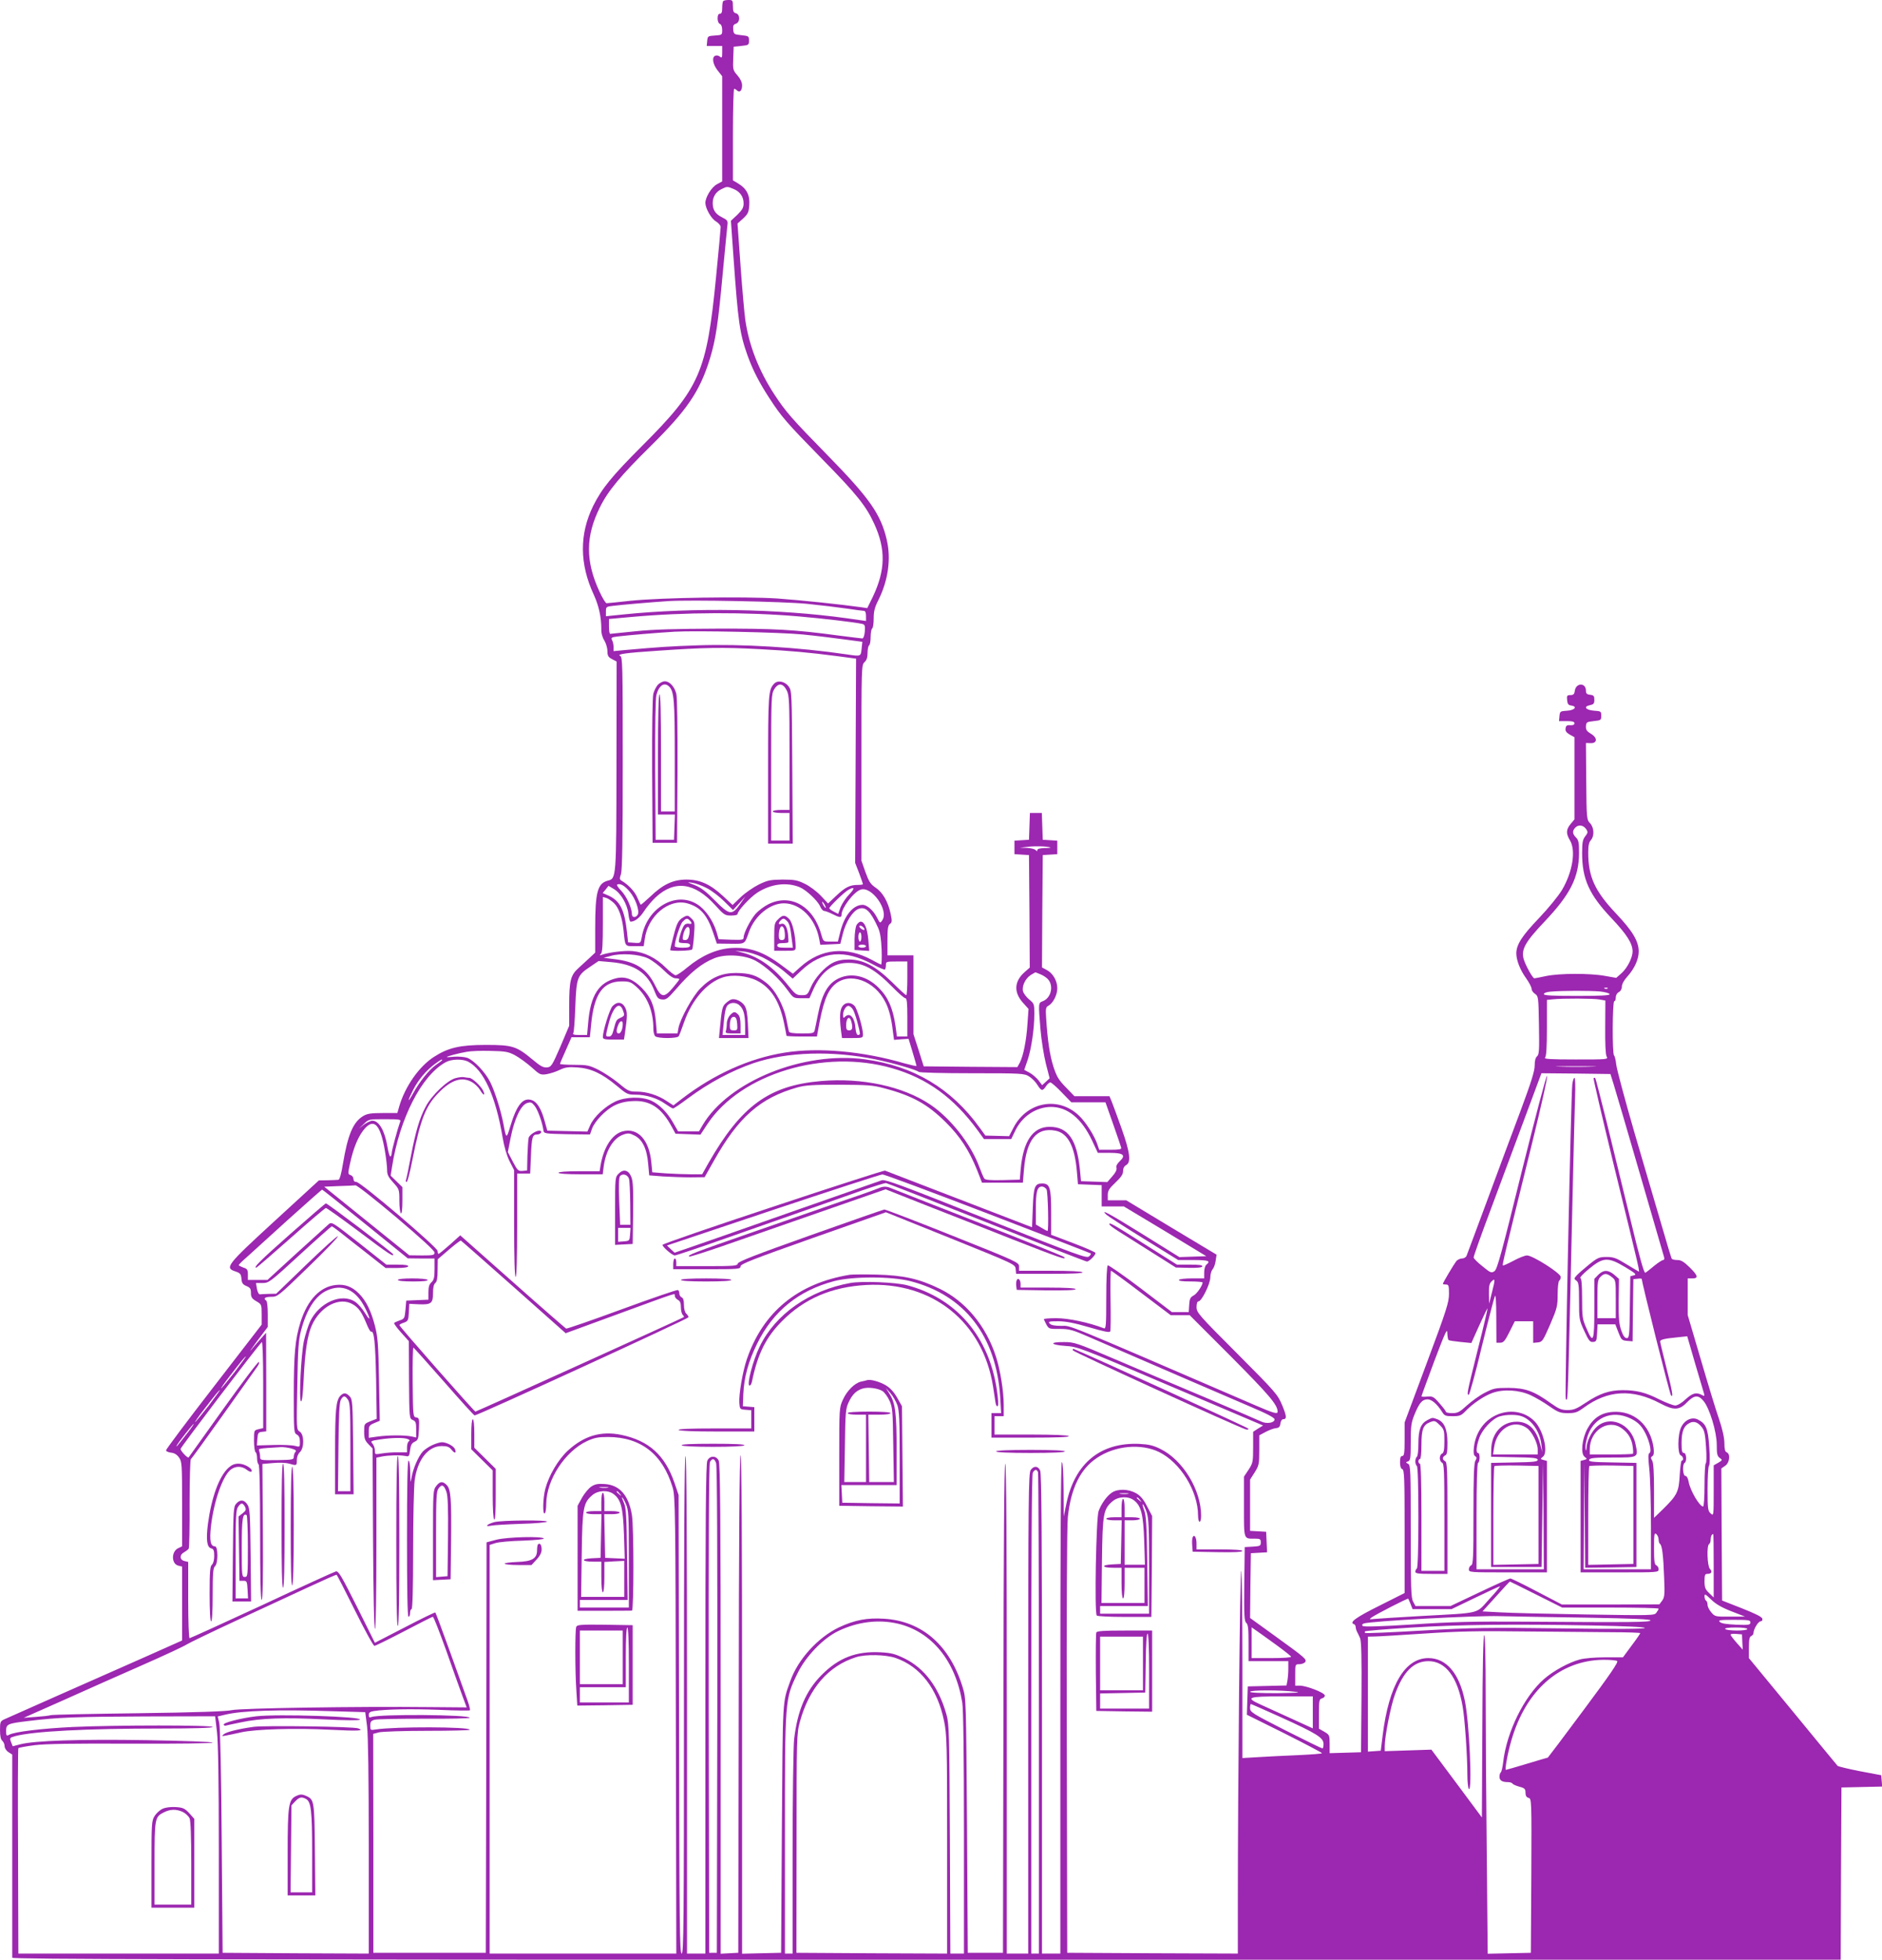 <?xml version="1.0" standalone="no"?>
<!DOCTYPE svg PUBLIC "-//W3C//DTD SVG 20010904//EN"
 "http://www.w3.org/TR/2001/REC-SVG-20010904/DTD/svg10.dtd">
<svg version="1.0" xmlns="http://www.w3.org/2000/svg"
 width="1230pt" height="1280pt" viewBox="0 0 1230 1280"
 preserveAspectRatio="xMidYMid meet">
<g transform="translate(0,1280) scale(0.1,-0.1)"
fill="#9c27b0" stroke="none">
<path d="M4727 12793 c-4 -3 -7 -24 -7 -45 0 -27 -4 -38 -15 -38 -10 0 -15
-10 -15 -30 0 -18 6 -33 15 -36 9 -4 15 -19 15 -40 0 -32 -1 -33 -47 -36 -46
-3 -48 -4 -51 -35 l-3 -33 50 0 51 0 0 -41 c0 -36 -2 -40 -15 -29 -8 7 -22 10
-30 6 -24 -9 -17 -55 15 -96 l30 -38 0 -344 0 -343 -35 -19 c-35 -19 -75 -84
-75 -122 1 -36 38 -102 69 -120 17 -10 31 -27 31 -37 0 -10 -13 -156 -30 -325
-61 -624 -105 -726 -482 -1103 -198 -198 -265 -280 -321 -393 -91 -185 -90
-379 4 -581 33 -72 49 -147 49 -223 -1 -27 7 -56 20 -76 11 -18 20 -50 20 -69
0 -30 5 -39 30 -52 l30 -16 -1 -677 c-1 -741 -1 -740 -56 -754 -68 -18 -83
-74 -83 -310 l0 -160 -34 -32 c-18 -17 -52 -48 -74 -68 -53 -47 -62 -83 -62
-246 l0 -132 -57 -135 c-55 -126 -60 -134 -88 -137 -24 -2 -43 8 -94 51 -106
88 -131 96 -306 96 -168 0 -245 -18 -337 -77 -98 -62 -190 -193 -229 -325
l-12 -43 -96 0 c-78 0 -102 -4 -128 -20 -65 -39 -100 -121 -132 -313 -10 -62
-21 -102 -29 -103 -7 -1 -38 -2 -70 -3 l-58 -1 -290 -266 c-316 -290 -327
-305 -254 -329 30 -10 35 -17 38 -47 2 -29 9 -38 33 -48 24 -10 29 -18 29 -45
0 -27 6 -37 35 -54 34 -20 35 -21 35 -86 l0 -67 -312 -404 c-172 -222 -313
-410 -313 -417 0 -6 15 -13 32 -15 22 -2 39 -12 53 -32 19 -27 20 -43 20 -304
l0 -276 -25 -12 c-46 -21 -46 -102 0 -114 l25 -6 0 -242 0 -241 -247 -110
c-137 -60 -392 -173 -568 -251 -176 -78 -332 -147 -347 -154 -26 -12 -28 -18
-28 -70 0 -39 5 -62 15 -70 8 -7 15 -23 15 -35 0 -13 11 -30 25 -39 l25 -16 0
-658 c0 -361 0 -663 0 -669 0 -10 1202 -13 5975 -13 l5975 0 2 563 3 562 133
3 133 3 -3 37 -3 37 -138 26 c-77 15 -142 31 -147 35 -4 5 -137 165 -294 357
l-286 347 0 69 c0 52 4 70 15 75 8 3 15 12 15 19 0 25 31 77 46 77 9 0 14 7
12 17 -2 12 -45 33 -133 68 l-130 51 -3 431 -2 432 25 17 c29 19 36 78 10 88
-11 4 -15 21 -15 59 0 34 -12 90 -35 158 -20 57 -74 234 -120 392 l-85 288 0
119 0 120 30 0 c42 0 38 18 -18 73 -37 36 -55 47 -79 47 -18 0 -34 4 -37 8 -3
5 -33 103 -66 218 -34 115 -113 386 -177 603 -63 217 -117 419 -120 448 -3 30
-10 56 -14 59 -13 8 -11 354 1 354 6 0 10 11 10 25 0 14 8 29 20 35 12 6 20
21 20 37 0 15 14 41 36 65 46 51 74 112 74 163 0 67 -40 134 -148 248 -139
147 -182 240 -182 400 0 43 5 66 17 79 24 27 22 82 -5 111 -22 23 -23 30 -25
274 l-2 250 30 -1 c45 -2 47 35 3 61 -27 16 -34 26 -33 49 2 27 5 29 51 34 47
5 49 6 49 35 0 29 -2 30 -47 33 -54 4 -72 27 -27 36 24 5 29 10 29 35 0 25 -4
30 -27 33 -22 2 -28 8 -28 27 0 54 -67 52 -73 -3 -3 -20 -9 -26 -28 -26 -22 0
-25 -4 -22 -32 2 -25 8 -34 26 -36 43 -6 25 -31 -25 -34 -46 -3 -48 -4 -51
-35 l-3 -33 50 0 c38 0 51 -4 51 -14 0 -10 -9 -14 -27 -13 -22 2 -29 -3 -31
-21 -3 -16 5 -27 27 -40 l31 -17 0 -269 0 -268 -25 -30 c-30 -36 -31 -62 -5
-106 41 -66 18 -208 -52 -326 -23 -38 -89 -119 -150 -183 -111 -116 -147 -172
-148 -229 0 -46 25 -110 65 -165 19 -27 35 -57 35 -68 0 -10 10 -25 23 -33 21
-15 22 -21 25 -205 3 -163 1 -191 -12 -202 -11 -9 -16 -30 -16 -61 0 -36 -23
-109 -91 -292 -50 -133 -149 -398 -219 -588 -71 -190 -131 -353 -135 -362 -4
-10 -17 -18 -30 -18 -12 0 -29 -8 -37 -17 -15 -19 -88 -141 -88 -149 0 -2 9
-4 20 -4 18 0 20 -7 20 -61 0 -55 -16 -106 -145 -451 l-145 -389 0 -109 c0
-91 -3 -110 -15 -110 -11 0 -15 -11 -15 -40 0 -27 5 -43 15 -46 13 -5 15 -60
15 -408 l0 -401 -165 -83 c-151 -75 -199 -109 -167 -120 7 -2 12 -10 12 -18 0
-8 4 -22 9 -32 5 -9 14 -28 20 -42 8 -18 11 -132 9 -385 l-3 -360 -102 -3
-103 -3 0 60 c0 57 -1 60 -35 80 l-35 20 0 97 c0 88 2 96 20 101 12 3 20 12
18 20 -4 18 -120 63 -163 63 l-30 0 0 70 c0 69 0 70 26 70 15 0 32 6 38 13 14
18 4 27 -197 172 l-162 117 2 211 3 212 53 3 53 3 -3 67 -3 67 -52 3 -53 3 0
168 0 167 30 47 c28 45 30 54 30 145 l0 97 43 23 c23 12 53 23 67 24 19 2 26
10 28 30 2 16 10 28 17 28 26 0 25 18 -5 91 -30 71 -40 83 -295 339 -252 252
-265 267 -265 303 0 23 5 37 13 37 20 0 77 114 77 156 0 21 7 45 15 53 8 9 17
34 20 56 l6 40 -295 177 -295 178 -60 0 -61 0 0 35 c0 28 9 42 50 81 37 35 50
54 50 75 0 18 7 32 20 39 33 18 26 81 -29 237 -28 78 -57 157 -65 177 l-15 36
-115 0 -114 0 -56 58 c-47 48 -60 70 -81 134 -24 74 -39 175 -48 321 -4 59 -2
69 15 78 30 16 58 70 58 114 0 49 -29 99 -70 120 l-30 16 2 367 3 367 48 3 47
3 0 44 0 44 -47 3 -48 3 -3 88 -3 87 -39 0 -39 0 -3 -87 -3 -88 -47 -3 -48 -3
0 -44 0 -44 48 -3 47 -3 3 -368 2 -367 -34 -30 c-68 -60 -72 -132 -9 -201 l35
-39 -7 -98 c-7 -109 -27 -208 -50 -253 l-16 -29 -306 2 -306 3 -33 105 -34
105 0 258 0 257 -85 0 -85 0 0 96 c0 77 3 99 16 109 14 10 15 19 5 66 -17 80
-52 140 -98 171 -34 23 -44 39 -67 102 l-26 74 0 640 c0 626 0 639 20 657 14
13 20 31 20 61 0 24 5 46 10 49 6 3 10 28 10 55 0 27 5 52 10 55 6 3 10 33 10
66 0 46 7 73 30 118 65 130 85 271 55 397 -39 166 -112 270 -385 549 -238 243
-273 283 -350 400 -101 155 -165 319 -189 485 -6 41 -20 200 -31 352 l-20 278
37 33 c31 29 37 41 40 88 5 64 -18 108 -72 140 l-35 21 0 299 c0 164 4 299 8
299 4 0 13 -5 19 -11 17 -17 33 -1 33 33 0 20 -11 43 -30 65 -29 33 -31 38
-28 111 l3 77 50 5 c48 5 50 6 50 35 0 29 -2 30 -50 35 -48 5 -50 7 -53 37 -2
24 1 33 17 38 29 9 29 61 1 68 -16 4 -20 14 -20 46 0 38 -2 41 -28 41 -16 0
-32 -3 -35 -7z m67 -1227 c43 -18 66 -51 66 -95 0 -27 -9 -42 -41 -74 l-42
-39 17 -241 c30 -421 40 -494 92 -640 35 -96 75 -174 142 -277 79 -122 112
-160 347 -400 224 -228 285 -304 339 -422 76 -166 73 -303 -10 -477 l-36 -73
-41 6 c-126 18 -394 46 -547 57 -216 14 -754 6 -960 -15 -80 -9 -150 -16 -156
-16 -6 0 -28 36 -48 80 -90 197 -89 357 4 545 52 107 136 208 331 400 239 236
322 357 388 570 39 128 54 227 85 565 14 151 28 290 30 308 4 29 1 34 -34 52
-44 22 -61 47 -62 91 -1 41 19 75 56 93 38 19 39 19 80 2z m481 -2710 c88 -9
205 -23 259 -31 55 -8 105 -15 113 -15 8 0 13 -12 13 -33 l0 -33 -127 18
c-447 62 -1004 71 -1455 25 l-118 -12 0 31 c0 30 2 32 48 37 46 6 252 24 362
31 140 9 754 -3 905 -18z m-55 -82 c160 -14 365 -38 415 -49 17 -4 20 -11 17
-50 -2 -25 -9 -45 -16 -45 -6 0 -76 9 -156 19 -290 39 -418 46 -795 45 -268
-1 -414 -5 -530 -17 -88 -9 -163 -17 -167 -17 -5 0 -8 22 -8 49 l0 48 143 13
c353 32 757 33 1097 4z m25 -118 c83 -8 204 -23 270 -32 l121 -16 -4 -37 c-6
-61 -2 -59 -99 -45 -312 46 -687 69 -973 59 -177 -6 -252 -11 -477 -31 l-73
-7 0 27 c0 15 -4 35 -10 45 -8 16 -4 19 38 24 55 7 278 26 372 31 140 8 693
-4 835 -18z m-280 -96 c203 -11 318 -21 510 -46 l120 -16 -3 -667 -3 -667 26
-67 c14 -37 25 -70 25 -72 0 -3 -15 -5 -34 -5 -52 0 -82 -15 -141 -71 l-53
-50 -47 50 c-26 28 -73 63 -104 78 -49 24 -68 28 -146 28 -80 -1 -97 -4 -155
-32 -36 -18 -90 -55 -119 -83 l-53 -51 -61 57 c-85 79 -152 109 -242 109 -87
-1 -152 -31 -237 -113 -32 -30 -59 -53 -61 -51 -2 2 -11 23 -22 47 -17 40 -57
82 -100 108 -16 9 -17 14 -7 44 9 24 12 224 12 725 0 650 -1 693 -17 701 -25
11 38 20 237 33 317 22 429 24 675 11z m5402 -1176 c12 -18 11 -24 -7 -47 -16
-21 -20 -40 -20 -109 0 -169 46 -271 191 -424 102 -108 138 -165 139 -218 0
-41 -35 -110 -74 -144 l-33 -29 -74 13 c-100 18 -298 17 -384 -1 -38 -8 -73
-15 -77 -15 -11 0 -58 85 -70 126 -17 63 10 111 136 244 169 178 225 289 226
448 0 69 -3 85 -20 102 -24 24 -25 43 -4 65 21 21 53 16 71 -11z m-3502 -119
c6 -2 -11 -4 -37 -4 -30 -1 -48 -5 -48 -13 0 -9 -3 -9 -12 0 -7 7 -32 13 -57
14 l-46 1 50 6 c47 6 127 4 150 -4z m-2245 -266 c31 -16 82 -55 113 -86 l58
-57 40 44 41 45 -35 -50 c-53 -75 -69 -73 -164 23 -58 59 -92 85 -133 101 -52
20 -53 21 -15 15 22 -3 65 -19 95 -35z m-507 -20 c39 -44 69 -128 55 -153 -12
-22 -38 -20 -38 2 0 40 -34 116 -69 153 -21 21 -33 40 -27 42 22 8 47 -7 79
-44z m1114 26 c43 -18 118 -89 133 -125 7 -17 19 -30 27 -30 7 0 31 -9 53 -20
47 -24 60 -25 60 -5 0 44 78 148 124 164 72 27 188 -136 142 -200 -14 -21 -15
-20 -35 19 -23 46 -65 82 -93 82 -61 0 -118 -67 -145 -172 l-17 -68 -48 0
c-47 0 -47 0 -59 42 -50 188 -200 275 -347 202 -28 -14 -65 -42 -83 -62 -34
-39 -79 -126 -79 -155 0 -16 -9 -17 -81 -15 l-82 3 -13 45 c-23 77 -74 151
-128 184 -141 88 -331 -26 -362 -217 -7 -37 -7 -38 -48 -35 l-41 3 -7 65 c-16
148 -46 206 -120 240 l-39 17 19 23 19 24 34 -20 c46 -27 88 -98 96 -162 3
-29 9 -52 14 -52 28 0 60 25 88 68 18 28 52 69 77 92 124 114 254 96 388 -52
57 -63 64 -68 104 -68 23 0 42 4 42 9 0 21 82 110 130 141 89 57 192 70 277
35z m324 -46 c-22 -22 -47 -60 -57 -84 l-16 -44 -29 15 c-16 8 -29 18 -29 22
0 10 100 107 125 120 41 23 44 11 6 -29z m-1539 -57 c32 -30 54 -93 63 -177
11 -110 8 -105 74 -105 l58 0 7 47 c20 150 157 265 277 233 84 -23 130 -74
169 -189 l25 -74 89 -1 c98 -1 92 -5 121 77 38 106 137 187 229 187 108 -1
205 -99 230 -233 l7 -38 66 3 65 3 17 68 c20 78 65 148 104 161 45 16 77 -16
126 -124 14 -32 20 -72 23 -143 2 -53 0 -97 -3 -97 -3 0 -30 13 -60 30 -169
91 -333 75 -468 -46 l-49 -44 -67 50 c-123 93 -213 125 -335 118 -95 -6 -194
-49 -287 -126 -34 -29 -69 -52 -77 -52 -8 0 -37 22 -64 49 -65 65 -140 102
-219 109 -55 4 -152 -8 -202 -25 -13 -5 -14 -3 -3 8 9 9 12 63 12 192 l0 178
23 -6 c12 -4 34 -19 49 -33z m1378 -12 c6 -11 8 -20 6 -20 -3 0 -10 9 -16 20
-6 11 -8 20 -6 20 3 0 10 -9 16 -20z m-406 -343 c39 -19 99 -57 134 -86 l63
-53 55 52 c135 128 285 141 471 40 39 -21 74 -36 77 -32 3 3 6 16 6 29 0 22 3
23 70 23 l70 0 0 -110 c0 -60 -3 -110 -7 -110 -4 0 -46 38 -93 85 -109 106
-189 148 -284 148 -43 0 -74 -7 -102 -21 -54 -27 -121 -102 -146 -163 -20 -46
-23 -49 -58 -49 -35 0 -43 6 -90 65 -92 115 -187 184 -294 212 l-51 13 54 -5
c33 -3 83 -18 125 -38z m-748 -7 c27 -13 73 -48 102 -77 35 -35 62 -53 78 -53
13 0 24 -3 24 -6 0 -3 -19 -28 -42 -55 -58 -69 -77 -66 -117 16 -54 109 -127
155 -271 171 l-65 8 45 12 c69 20 187 12 246 -16z m702 -15 c68 -37 156 -118
207 -189 40 -55 40 -56 92 -56 l53 0 28 63 c52 113 129 169 230 168 97 0 171
-42 287 -160 38 -39 75 -71 82 -71 10 0 13 -30 13 -125 l0 -125 -34 0 -34 0
-10 73 c-17 113 -48 184 -108 244 -77 78 -176 102 -260 64 -72 -33 -111 -100
-138 -236 -9 -44 -18 -90 -21 -102 -5 -22 -11 -23 -86 -23 -55 0 -81 4 -83 13
-2 6 -8 39 -15 72 -17 94 -73 199 -132 245 -63 50 -107 64 -199 65 -94 0 -163
-30 -233 -101 -51 -52 -131 -198 -143 -259 l-6 -35 -68 0 -67 0 -6 73 c-9 107
-32 162 -91 223 -57 58 -108 78 -166 65 -117 -27 -171 -112 -186 -292 l-7 -79
-49 0 c-37 0 -47 3 -41 13 4 6 10 84 13 172 7 189 13 205 96 260 l56 38 80 -7
c154 -13 240 -70 285 -188 18 -46 24 -53 50 -56 26 -3 38 6 90 66 95 111 169
170 251 203 73 30 200 22 270 -16z m1865 -90 c20 -8 43 -25 51 -37 33 -46 12
-119 -40 -138 -28 -11 -28 -10 -14 -183 6 -70 22 -170 35 -223 l25 -97 -25
-23 -24 -22 -24 32 c-14 17 -40 40 -59 50 l-34 18 23 67 c24 74 43 202 43 301
0 62 -2 66 -34 92 -18 15 -36 39 -40 53 -9 34 16 85 51 107 16 9 29 17 29 17
1 1 18 -6 37 -14z m-1858 -39 c92 -45 150 -135 179 -278 9 -42 16 -80 16 -83
0 -3 45 -5 100 -5 l99 0 7 38 c32 182 59 257 110 302 96 84 261 26 332 -118
22 -44 38 -104 47 -185 l8 -59 47 4 48 3 26 -86 c14 -47 26 -88 26 -91 0 -3
-36 5 -80 17 -271 79 -560 105 -780 70 -233 -37 -463 -141 -672 -301 l-57 -44
-43 28 c-58 39 -131 62 -195 62 -50 0 -58 3 -121 56 -37 30 -96 69 -132 87
-59 29 -73 32 -157 32 -51 0 -93 3 -93 6 0 4 17 44 38 90 l37 84 60 0 60 0 8
80 c19 204 77 285 201 285 50 0 60 -4 97 -37 71 -64 109 -159 109 -273 0 -20
5 -41 12 -48 16 -16 144 -16 154 0 4 7 20 48 35 92 51 145 148 258 253 292 61
20 155 12 221 -20z m5562 -52 c-3 -3 -12 -4 -19 -1 -8 3 -5 6 6 6 11 1 17 -2
13 -5z m-48 -20 c34 -4 61 -12 61 -18 0 -8 -64 -11 -215 -11 -160 0 -215 3
-215 12 0 7 18 14 43 16 76 7 263 7 326 1z m-6 -52 l39 -7 -1 -172 c-1 -107 2
-180 9 -193 11 -20 8 -20 -202 -20 -165 0 -209 3 -200 12 8 8 12 66 12 194 l0
183 38 4 c65 7 266 6 305 -1z m-7088 -364 c28 -15 76 -50 108 -78 55 -50 60
-52 100 -46 23 4 61 16 85 28 36 17 57 20 115 16 90 -6 162 -40 258 -120 65
-55 72 -58 122 -58 70 0 144 -23 195 -60 23 -16 46 -30 51 -30 5 0 48 29 96
65 137 102 285 181 430 231 219 74 515 83 800 24 111 -23 267 -68 279 -81 6
-5 151 -9 349 -9 325 0 341 -1 373 -21 18 -11 43 -36 54 -55 26 -41 34 -42 56
-9 9 14 22 25 29 25 6 0 40 -29 74 -65 l63 -65 112 0 111 0 50 -142 c28 -79
51 -148 53 -155 3 -10 -16 -13 -70 -13 l-74 0 -13 38 c-20 57 -75 143 -118
184 -134 130 -341 93 -429 -77 l-29 -56 -78 2 -77 2 -37 51 c-185 257 -432
404 -751 447 -402 54 -889 -143 -1059 -428 l-25 -43 -68 0 -68 0 -31 54 c-38
69 -92 123 -145 147 -62 28 -167 25 -233 -5 -68 -32 -141 -100 -165 -154 l-19
-43 -131 3 -131 3 -17 61 c-21 79 -50 127 -83 138 -59 21 -100 -30 -143 -174
-24 -80 -26 -79 -44 20 -16 85 -56 213 -87 274 -33 65 -107 142 -150 157 -19
6 -57 9 -84 7 -27 -3 -49 -4 -49 -2 0 4 76 25 130 34 25 5 95 8 155 6 97 -2
116 -5 160 -28z m-475 -32 c0 -2 -18 -16 -40 -31 -45 -31 -107 -108 -150 -186
-39 -70 -39 -55 0 22 34 67 86 128 144 171 38 27 46 32 46 24z m169 -10 c102
-53 181 -227 226 -496 10 -60 27 -117 45 -154 l30 -59 0 -348 c0 -226 4 -349
10 -349 6 0 10 119 10 338 l0 337 42 0 43 0 5 115 c5 123 10 140 40 140 20 0
35 16 23 23 -17 10 -72 -22 -78 -45 -3 -13 -6 -66 -8 -118 l-2 -95 -30 -3
c-28 -2 -33 3 -63 60 l-33 63 19 97 c25 122 66 209 106 223 25 8 31 6 51 -19
20 -25 50 -109 57 -161 3 -19 12 -20 154 -23 l150 -2 13 37 c18 50 89 124 148
153 32 16 70 26 116 28 114 7 189 -42 257 -167 l25 -46 81 -3 82 -3 46 70
c218 328 762 492 1206 364 228 -65 403 -192 559 -405 l42 -58 89 0 89 0 26 54
c45 95 136 155 234 156 108 0 200 -75 268 -219 l38 -81 78 0 c90 0 108 -15 64
-56 -16 -15 -24 -30 -20 -42 3 -13 -7 -33 -28 -56 l-32 -37 -86 3 -86 3 -7 75
c-20 198 -78 280 -198 280 -109 0 -172 -92 -189 -274 l-6 -71 -111 -3 c-81 -2
-114 1 -121 10 -5 7 -20 42 -33 77 -54 148 -188 318 -321 407 -178 119 -446
176 -713 153 -340 -29 -522 -162 -736 -536 l-41 -73 -73 0 c-40 0 -114 3 -163
6 l-90 7 -6 63 c-14 150 -89 231 -189 204 -68 -19 -123 -104 -143 -222 l-6
-38 -134 0 c-83 0 -135 -4 -135 -10 0 -6 55 -10 144 -10 l145 0 6 48 c14 108
65 191 131 212 28 10 40 9 71 -7 51 -25 81 -86 89 -184 l7 -76 90 -7 c49 -3
131 -6 181 -6 l91 1 60 106 c161 287 304 412 545 480 54 15 102 18 275 18 184
-1 220 -3 293 -23 183 -48 283 -103 403 -222 94 -93 153 -184 205 -313 l32
-82 134 0 133 0 7 84 c16 197 82 279 205 256 82 -15 127 -102 141 -267 l7 -83
78 -3 77 -3 0 -69 0 -70 73 0 72 0 270 -162 269 -163 -88 -3 -88 -3 -241 150
c-216 134 -281 169 -236 127 8 -8 116 -78 241 -155 l228 -141 100 0 c99 0 114
-6 85 -30 -9 -7 -15 -29 -15 -51 l0 -39 -79 0 c-44 0 -83 -4 -86 -10 -4 -6 23
-10 74 -10 45 0 81 -3 81 -7 -2 -22 -39 -76 -61 -86 -19 -10 -25 -21 -27 -60
l-3 -47 -55 0 -55 0 -205 156 c-112 85 -209 152 -214 149 -6 -4 -10 -87 -10
-212 0 -180 -2 -204 -15 -199 -99 38 -232 66 -310 66 -48 0 -85 -3 -83 -7 32
-67 26 -63 102 -63 65 0 84 -5 201 -56 375 -163 909 -393 1047 -452 111 -47
158 -72 158 -83 0 -23 -52 -31 -87 -14 -15 7 -179 78 -363 156 -184 77 -452
191 -595 252 -246 105 -264 111 -330 111 -99 1 -93 -18 7 -25 81 -5 95 -10
653 -248 314 -133 586 -249 605 -257 l35 -15 -33 -20 -32 -21 0 -101 c0 -96
-2 -104 -30 -147 l-30 -45 0 -196 c0 -219 -3 -209 71 -209 35 0 39 -3 39 -24
0 -23 -4 -25 -52 -28 l-53 -3 -3 -241 c-2 -206 0 -243 13 -254 12 -10 15 -37
15 -131 l0 -119 130 0 130 0 0 -49 c0 -27 -3 -62 -6 -79 l-6 -31 -127 -3 -126
-3 -3 -92 -3 -93 246 -122 c135 -68 245 -126 245 -129 0 -4 -71 -9 -157 -13
-87 -4 -204 -9 -260 -13 l-103 -6 0 612 c0 336 -4 611 -8 611 -8 0 -22 -1401
-22 -2173 l0 -327 -557 2 -558 3 -3 1375 c-2 876 1 1410 7 1471 20 189 82 315
191 387 119 80 287 95 405 38 140 -69 255 -256 255 -415 0 -23 5 -41 10 -41 6
0 10 18 10 40 0 168 -119 364 -266 436 -46 23 -76 30 -138 33 -253 11 -421
-126 -476 -388 l-18 -86 -1 178 c-1 111 -5 177 -11 177 -7 0 -10 -542 -10
-1605 l0 -1605 -60 0 -60 0 0 1565 c0 1166 -3 1571 -12 1590 -14 31 -42 32
-62 3 -14 -20 -16 -187 -16 -1590 l0 -1568 -70 0 -70 0 0 1600 c0 1057 -3
1600 -10 1600 -7 0 -11 -544 -12 -1597 l-3 -1598 -115 0 -115 0 -5 830 c-6
824 -6 831 -28 903 -84 276 -266 434 -514 449 -111 7 -191 -8 -294 -56 -137
-65 -269 -209 -319 -351 -52 -145 -49 -99 -55 -965 l-5 -810 -127 -3 -128 -3
0 1625 c0 1069 -3 1627 -10 1631 -7 4 -11 -543 -12 -1622 l-3 -1628 -57 -3
-58 -3 0 1598 c0 1268 -3 1603 -13 1623 -8 16 -21 25 -37 25 -16 0 -29 -9 -37
-25 -10 -20 -13 -355 -13 -1622 l0 -1598 -60 0 -60 0 0 1625 c0 1077 -3 1625
-10 1625 -7 0 -10 -548 -10 -1625 0 -1427 -2 -1625 -15 -1625 -13 0 -15 184
-17 1498 l-3 1497 -26 77 c-63 184 -168 278 -349 316 -133 27 -243 -6 -350
-104 -62 -58 -123 -161 -146 -248 -16 -60 -19 -170 -4 -161 6 3 10 32 10 63 1
156 123 343 268 410 47 21 71 26 137 26 213 -1 356 -112 421 -330 17 -55 19
-147 21 -1551 l3 -1493 -610 0 -610 0 0 1335 0 1334 38 12 c20 7 101 14 180
16 81 3 140 9 136 14 -10 16 -240 10 -310 -8 l-64 -17 -2 -1341 -3 -1340 -368
0 -367 0 0 715 -1 715 38 10 c21 5 163 10 316 10 152 0 277 3 277 7 0 20 -490
21 -612 2 -37 -6 -38 -5 -38 25 0 25 5 32 28 38 15 5 161 7 325 7 163 -1 297
2 297 6 0 21 -590 25 -642 5 -14 -5 -18 -2 -18 13 0 16 8 22 33 26 76 12 246
15 427 8 107 -5 198 -6 201 -3 4 3 -8 47 -27 96 -18 50 -69 191 -113 314 -45
124 -83 226 -86 229 -2 2 -92 -41 -199 -97 l-196 -101 -117 235 c-103 205
-121 235 -138 231 -11 -3 -229 -102 -483 -221 -255 -118 -468 -215 -473 -215
-5 0 -9 108 -9 249 l0 249 -25 6 c-32 8 -33 41 -2 57 12 7 25 17 30 23 4 6 7
139 6 295 0 156 4 287 8 290 5 3 98 132 208 286 109 154 209 294 222 312 13
17 20 34 15 37 -6 3 -110 -135 -233 -307 -122 -171 -224 -314 -226 -316 -6 -8
-53 42 -53 55 0 10 491 656 531 698 5 6 9 -108 9 -276 l0 -286 -30 -7 c-30 -7
-30 -7 -30 -75 0 -38 5 -72 10 -75 6 -3 10 -21 10 -40 0 -19 5 -37 10 -40 6
-4 10 -163 10 -446 0 -292 3 -439 10 -439 7 0 10 147 8 444 l-3 444 70 6 c39
4 85 2 105 -4 49 -14 50 -14 50 23 0 21 8 41 20 52 29 27 29 115 -1 134 -21
13 -22 15 -16 299 4 246 8 298 25 364 36 134 92 222 165 257 102 49 193 9 254
-114 35 -70 36 -92 1 -35 -18 30 -48 65 -67 77 -88 60 -236 -5 -295 -130 -13
-29 -31 -86 -40 -127 -19 -94 -33 -384 -19 -393 7 -5 13 47 18 151 8 173 24
279 53 345 56 125 182 190 269 137 38 -23 57 -51 88 -125 12 -31 26 -55 30
-53 20 8 28 -68 33 -308 l4 -261 -41 -16 c-41 -17 -41 -17 -41 -69 0 -43 5
-57 28 -81 l27 -28 3 -590 c2 -362 7 -589 13 -589 5 0 9 213 9 560 l0 559 38
8 c43 8 116 10 152 3 23 -5 25 -2 30 38 4 33 11 46 30 55 23 11 25 19 28 84 3
66 1 72 -18 75 -20 3 -21 8 -23 231 -1 125 1 226 5 225 4 -2 94 -102 200 -223
106 -121 195 -220 200 -220 21 0 1398 632 1398 641 0 6 -7 17 -15 24 -9 8 -15
30 -15 57 0 30 -5 45 -15 49 -8 4 -15 14 -15 24 0 11 -4 21 -9 24 -5 3 -169
-53 -365 -125 -196 -72 -361 -129 -366 -127 -4 2 -162 139 -350 306 l-342 303
-68 -61 c-37 -33 -70 -60 -74 -60 -3 0 -6 8 -6 19 0 23 -503 451 -531 451 -12
0 -19 7 -19 19 0 11 -8 22 -19 26 -17 5 -18 9 -5 68 23 111 58 193 102 240 60
63 100 15 128 -153 8 -47 14 -102 14 -123 0 -30 8 -46 40 -81 39 -43 40 -45
40 -119 0 -42 5 -79 10 -82 6 -4 10 26 10 82 l0 89 -38 37 -39 38 9 57 c50
319 195 601 353 685 38 20 107 21 144 3z m7349 -33 c-60 -2 -156 -2 -215 0
-60 1 -11 3 107 3 118 0 167 -2 108 -3z m139 -118 c12 -38 90 -304 173 -590
83 -286 153 -528 156 -537 3 -10 0 -18 -6 -18 -7 0 -33 -17 -59 -38 -25 -21
-51 -42 -58 -45 -8 -5 -38 102 -98 351 -48 196 -118 482 -155 635 -38 153 -71
281 -74 285 -3 3 -8 3 -11 0 -3 -2 56 -254 130 -559 182 -744 174 -709 161
-702 -6 3 -43 26 -82 49 -60 37 -79 44 -123 44 -49 0 -59 -4 -115 -49 -33 -27
-70 -59 -81 -71 -19 -21 -19 -23 -2 -35 14 -10 17 -30 17 -133 0 -116 1 -124
34 -195 29 -63 37 -74 57 -72 22 1 24 7 27 58 l3 57 58 0 58 0 20 -52 c19 -49
23 -53 56 -56 l37 -3 2 203 3 203 28 3 c15 2 27 1 27 -2 0 -23 183 -753 191
-760 16 -17 10 21 -31 184 -22 88 -40 163 -40 168 0 12 27 19 111 27 l66 7 52
-179 c29 -98 55 -186 58 -196 4 -16 2 -17 -15 -8 -36 19 -61 12 -106 -29 -25
-24 -53 -40 -67 -40 -14 0 -60 18 -103 39 -90 46 -151 61 -240 61 -87 0 -152
-22 -239 -80 -63 -42 -82 -50 -122 -50 -39 0 -56 7 -110 45 -111 80 -166 99
-275 100 -88 0 -100 -3 -156 -32 -34 -17 -86 -55 -116 -82 -48 -44 -61 -51
-97 -51 -23 0 -41 4 -41 9 0 4 -19 29 -42 55 -38 44 -45 47 -80 44 -21 -2 -38
-1 -38 2 0 3 38 106 84 230 72 190 85 218 85 183 1 -23 4 -44 9 -46 4 -3 39
-8 77 -12 l71 -7 49 109 c27 59 52 112 56 117 4 4 -24 -115 -62 -265 -72 -289
-74 -299 -60 -299 5 0 44 141 85 313 42 171 81 321 86 332 5 13 9 -37 9 -142
l1 -163 25 0 c21 0 31 12 60 70 l35 70 60 0 60 0 0 -71 0 -70 31 3 c29 3 33
10 80 117 46 107 49 121 49 197 0 46 5 86 10 89 6 3 10 15 10 25 0 24 -183
140 -220 140 -14 0 -54 -16 -89 -35 -36 -19 -67 -33 -69 -30 -5 4 14 82 194
810 57 233 100 423 95 428 -5 5 -78 -274 -166 -626 -133 -539 -160 -638 -178
-650 -20 -13 -26 -11 -78 32 -32 25 -58 51 -58 58 -1 6 52 155 118 330 65 175
165 443 222 596 l103 277 225 -2 226 -3 22 -70z m-7932 -242 c-15 -41 -55
-187 -55 -204 0 -10 -4 -20 -8 -23 -5 -3 -14 27 -20 65 -18 105 -55 169 -98
169 -12 0 -37 -12 -56 -26 l-33 -26 33 31 c32 31 33 31 138 31 97 0 106 -2 99
-17z m-25 -624 c163 -138 250 -218 250 -230 0 -17 -8 -19 -82 -19 l-83 1 -278
224 -278 224 93 4 c51 1 101 4 111 5 10 1 122 -87 267 -209z m-202 -44 l277
-224 88 -1 87 0 0 -68 c0 -56 -4 -72 -20 -87 -15 -13 -20 -31 -20 -66 l0 -48
-72 -3 -73 -3 -5 -59 c-5 -56 -7 -60 -37 -70 -17 -6 -34 -14 -37 -17 -3 -3 17
-31 45 -62 l51 -57 1 -252 c2 -252 2 -253 25 -263 19 -8 22 -17 22 -62 l0 -52
-32 7 c-44 9 -149 9 -220 -1 l-58 -8 0 40 c0 37 3 42 36 56 l36 15 -5 267 c-4
230 -8 280 -26 351 -26 101 -58 166 -106 214 -45 45 -92 62 -151 55 -102 -11
-184 -97 -230 -242 -35 -112 -44 -204 -44 -482 0 -232 1 -243 20 -253 14 -8
20 -21 20 -47 0 -35 0 -35 -32 -27 -18 5 -82 8 -141 6 l-108 -3 3 43 c3 39 6
43 31 46 l27 3 0 322 -1 322 -32 -36 c-17 -19 -47 -53 -65 -75 -18 -21 -1 3
37 55 l71 94 0 83 c0 45 -4 86 -10 89 -22 14 -8 25 33 25 41 0 46 4 242 194
110 106 197 197 193 201 -4 4 -96 -79 -205 -184 l-198 -191 -47 -1 c-27 -1
-54 -2 -60 -3 -7 -1 -15 16 -19 37 l-6 37 43 0 c41 0 48 5 244 185 111 102
205 185 208 185 4 0 27 -16 52 -36 25 -20 102 -81 173 -136 l127 -100 72 0
c45 0 74 4 76 11 2 7 -20 11 -70 11 l-73 0 -178 141 c-177 139 -179 140 -200
122 -11 -10 -106 -96 -210 -190 l-189 -173 -64 0 -64 0 0 36 c0 30 -4 37 -30
45 -16 6 -30 13 -30 16 0 3 23 26 52 51 29 26 150 136 270 245 120 108 221
197 223 197 3 0 130 -101 283 -225z m970 -412 l339 -301 336 123 c410 150 377
140 377 121 0 -8 9 -20 20 -26 15 -8 20 -21 20 -48 0 -21 5 -43 12 -50 6 -6
10 -13 7 -15 -8 -7 -1355 -617 -1362 -617 -7 0 -497 556 -497 565 0 3 13 11
30 16 27 10 29 15 32 67 l3 56 63 -3 c80 -3 92 6 92 74 0 35 5 57 15 65 11 9
15 33 15 84 l1 71 72 62 c40 34 75 61 79 60 3 -1 159 -138 346 -304z m7265
130 c68 -41 75 -49 55 -53 l-23 -6 -3 -202 c-2 -186 -4 -202 -20 -202 -13 0
-24 15 -36 50 -14 40 -18 78 -17 194 l2 143 -31 27 c-40 33 -70 33 -104 0
l-26 -27 0 -193 c0 -219 -7 -236 -52 -129 -26 59 -28 74 -28 194 0 88 -4 131
-11 133 -7 2 19 30 57 61 92 76 124 78 237 10z m-3164 -168 l192 -145 62 0 62
0 272 -272 c252 -254 303 -314 303 -359 0 -17 -28 -9 -141 40 -1287 555 -1205
521 -1273 521 -44 0 -67 5 -76 15 -11 13 -4 15 56 15 50 0 106 -11 202 -39 98
-29 135 -36 138 -27 3 7 4 99 2 204 -2 106 0 192 3 192 4 0 93 -65 198 -145z
m3075 104 c26 -20 26 -22 26 -145 l0 -124 -60 0 -60 0 0 125 c0 112 2 127 20
145 25 25 41 25 74 -1z m-783 -99 l-19 -75 -1 64 c-1 49 3 68 17 81 24 24 25
14 3 -70z m-8217 -521 c-43 -55 -83 -103 -88 -107 -6 -3 20 34 58 83 79 103
98 125 103 125 2 0 -31 -45 -73 -101z m-170 -220 c-43 -55 -83 -103 -88 -107
-6 -3 20 34 58 83 79 103 98 125 103 125 2 0 -31 -45 -73 -101z m8640 68 c32
-15 87 -47 122 -72 58 -40 71 -45 121 -45 48 0 62 5 103 35 158 116 318 125
500 29 89 -47 125 -46 175 6 47 48 74 51 108 10 40 -47 87 -202 87 -287 0 -60
3 -74 20 -86 18 -13 18 -14 -10 -31 l-30 -17 0 -166 c0 -165 0 -166 -20 -148
-18 16 -20 31 -20 160 0 77 4 145 9 151 6 5 7 55 2 122 -8 123 -21 154 -76
181 -38 18 -86 -4 -108 -52 -23 -47 -24 -175 -2 -183 16 -6 21 -34 6 -34 -4 0
-10 -42 -13 -94 -6 -110 -16 -131 -107 -221 l-61 -59 0 177 c0 124 -4 183 -12
197 -11 17 -10 22 1 29 10 7 12 21 8 56 -21 148 -129 243 -266 233 -76 -5
-128 -40 -166 -109 -36 -67 -46 -163 -19 -184 18 -14 18 -15 -3 -21 l-23 -6 0
-364 0 -364 255 0 c250 0 255 0 255 20 0 11 -7 23 -15 26 -12 5 -15 27 -15
111 0 93 2 104 15 93 8 -7 15 -23 15 -36 0 -12 4 -25 9 -28 14 -9 22 -78 27
-218 5 -112 3 -131 -13 -153 l-18 -24 -319 -1 -318 0 -163 85 c-89 47 -167 85
-174 85 -6 0 -96 -40 -201 -90 l-190 -90 -115 0 -114 0 -16 30 c-13 25 -15 93
-15 459 0 399 -1 431 -17 440 -17 9 -17 10 0 16 15 6 17 22 17 126 0 104 3
127 25 181 31 75 50 98 85 98 27 0 62 -30 95 -82 15 -25 23 -28 69 -28 45 0
56 4 82 31 47 50 124 102 178 121 72 26 174 20 250 -15z m655 -153 c38 -19 62
-40 81 -71 35 -55 58 -142 41 -153 -10 -5 -10 -30 -2 -103 6 -53 11 -222 11
-377 l0 -280 -220 0 -220 0 2 348 3 347 2 -343 3 -342 168 2 167 3 0 340 0
340 -157 3 c-134 2 -156 5 -152 17 5 12 33 15 154 15 170 0 168 -1 149 88 -28
136 -175 195 -261 105 -31 -33 -58 -90 -59 -130 -1 -19 -3 -22 -6 -9 -3 10 0
39 7 65 34 139 161 198 289 135z m465 -58 c16 -20 21 -49 26 -129 4 -56 3
-103 -2 -105 -4 -2 -8 -66 -8 -143 0 -76 -4 -139 -9 -139 -23 0 -85 104 -95
163 -4 23 -13 37 -21 37 -17 0 -21 75 -5 85 16 10 12 65 -5 65 -12 0 -15 14
-15 68 1 73 14 108 51 127 29 16 57 6 83 -29z m-9901 -38 c-64 -82 -77 -98
-67 -78 11 21 105 140 110 140 3 0 -16 -28 -43 -62z m9376 33 c40 -28 64 -67
71 -115 4 -25 5 -48 2 -51 -3 -3 -68 -5 -144 -5 l-138 0 0 34 c0 122 120 201
209 137z m-7935 -70 c14 -5 16 -10 8 -15 -7 -4 -12 -22 -12 -40 l0 -32 -57 0
c-32 1 -79 -3 -105 -7 -48 -8 -48 -8 -48 19 0 15 -7 35 -16 45 -14 16 -11 18
48 27 78 12 157 13 182 3z m-760 -62 c28 -8 35 -14 27 -22 -6 -6 -11 -20 -11
-32 0 -19 -6 -20 -110 -22 -109 -1 -110 -1 -110 22 0 13 -3 30 -6 39 -6 15 -7
15 141 24 17 1 47 -3 69 -9z m2776 -95 c7 -16 9 -596 8 -1612 l-3 -1587 -25 0
-25 0 -3 1593 c-1 1087 1 1599 8 1613 15 26 29 24 40 -7z m5995 -339 l0 -320
-147 -3 -148 -3 0 319 c0 175 3 322 7 326 4 3 70 5 147 4 l141 -3 0 -320z
m-3891 279 c3 -9 6 -720 6 -1580 l0 -1564 -25 0 -25 0 0 1561 c0 1056 3 1567
10 1580 13 23 26 24 34 3z m4416 -611 l0 -207 -30 29 c-25 24 -30 36 -30 77 0
41 3 48 19 48 27 0 34 15 16 33 -17 18 -22 152 -5 162 6 3 10 16 10 29 0 20 7
36 17 36 2 0 3 -93 3 -207z m-8880 -292 c63 -127 120 -231 127 -231 7 0 94 43
194 95 99 52 184 95 188 95 5 0 43 -98 86 -217 42 -120 90 -253 106 -297 l29
-78 -242 2 c-469 5 -1240 -7 -1293 -20 -34 -8 -229 -15 -610 -20 -308 -4 -567
-9 -575 -13 -8 -3 -51 -8 -95 -11 l-80 -6 255 113 c140 63 374 167 520 231
146 64 276 125 290 135 14 9 158 79 320 154 162 75 376 174 475 220 99 46 182
83 185 81 3 -1 57 -106 120 -233z m7720 104 l170 -85 315 0 c173 0 315 -3 315
-7 0 -5 -7 -16 -15 -27 -13 -18 -31 -18 -462 -11 -246 4 -499 10 -561 14
l-113 6 88 97 c48 54 89 98 91 98 1 0 79 -38 172 -85z m-306 -29 c-91 -100
-46 -89 -444 -111 -146 -8 -283 -17 -305 -19 -37 -4 -39 -4 -20 10 26 19 236
127 239 122 1 -1 8 -18 15 -35 l13 -33 128 0 127 0 154 74 c85 41 158 75 162
75 5 1 -26 -37 -69 -83z m1581 -80 l90 -35 -98 0 c-95 -1 -99 0 -122 27 -13
15 -25 37 -25 49 0 12 -4 25 -10 28 -5 3 -10 16 -10 28 0 19 5 16 43 -20 29
-29 68 -52 132 -77z m-937 -42 c294 -5 412 -10 409 -18 -4 -12 -117 -13 -832
-8 -317 2 -466 -1 -719 -18 -207 -13 -323 -17 -330 -10 -6 6 -4 12 7 16 39 15
729 53 887 48 91 -2 351 -7 578 -10z m1062 -31 c0 -16 -10 -18 -92 -15 -63 3
-98 8 -108 18 -12 12 0 14 93 14 95 0 107 -2 107 -17z m-5572 -8 c221 -52 377
-243 421 -516 7 -40 11 -352 11 -851 l0 -788 -45 0 -44 0 -3 747 c-3 686 -5
753 -22 813 -49 177 -143 303 -273 367 -64 31 -86 37 -160 41 -157 8 -272 -36
-383 -148 -103 -103 -158 -232 -180 -420 -5 -47 -10 -379 -10 -742 l0 -658
-25 0 -25 0 0 778 c0 885 0 883 81 1050 54 113 170 233 270 280 126 60 262 76
387 47z m4545 -12 c212 -4 337 -10 337 -16 0 -7 -186 -8 -542 -3 -488 6 -580
5 -911 -14 -203 -12 -371 -19 -375 -16 -3 3 -3 8 0 11 3 3 135 14 294 24 318
20 680 24 1197 14z m-2073 -126 c52 -38 97 -73 98 -78 2 -5 -52 -9 -127 -9
l-131 0 0 101 0 100 33 -23 c17 -12 75 -53 127 -91z m3080 103 c0 -6 -30 -10
-69 -10 -39 0 -73 5 -76 10 -4 6 22 10 69 10 44 0 76 -4 76 -10z m-887 -21
c103 0 187 -3 187 -6 0 -3 -25 -40 -57 -82 l-56 -76 -116 0 c-69 0 -136 -6
-166 -14 -74 -20 -173 -75 -233 -127 -131 -114 -246 -348 -268 -545 -4 -33
-11 -62 -15 -65 -5 -3 -9 -16 -9 -29 0 -24 17 -35 55 -35 13 0 27 -4 30 -10 3
-5 24 -14 45 -20 35 -9 40 -15 40 -39 0 -20 6 -30 20 -34 20 -5 20 -12 18
-509 l-3 -503 -141 -3 -141 -3 -6 638 c-4 351 -7 819 -7 1041 0 259 -4 402
-10 402 -6 0 -11 -210 -12 -596 l-3 -595 -165 222 -165 221 -152 -5 -153 -5 0
33 c0 62 39 261 66 335 54 151 123 220 220 220 112 0 190 -104 223 -295 14
-76 31 -322 31 -442 0 -50 5 -95 10 -98 23 -14 3 432 -26 575 -37 181 -121
280 -239 280 -153 0 -257 -176 -298 -501 l-13 -104 -42 -3 -42 -3 0 375 0 376
43 1 c23 0 168 9 322 19 221 15 360 18 660 14 209 -2 464 -4 568 -5z m854 -64
l3 -50 -40 45 c-22 25 -40 49 -40 53 0 5 17 7 38 5 l37 -3 2 -50z m-5534 -104
c162 -56 274 -201 317 -412 18 -88 20 -141 20 -807 l0 -712 -492 2 -493 3 1
715 c0 703 1 716 22 795 60 218 186 364 367 421 63 20 192 17 258 -5z m4716
-20 c10 -6 -43 -84 -219 -320 -127 -171 -233 -311 -234 -311 -2 0 -63 -18
-136 -40 -73 -22 -135 -40 -138 -40 -8 0 11 108 35 190 95 331 318 526 603
529 41 0 81 -3 89 -8z m-2104 -201 c44 -5 13 -7 -117 -9 -113 0 -178 3 -178 9
0 12 203 12 295 0z m115 -134 l0 -105 -140 64 c-77 35 -167 76 -200 91 -105
47 -86 54 140 54 l200 0 0 -104z m-207 -33 c235 -107 277 -133 277 -174 0 -16
-3 -29 -7 -29 -5 0 -113 53 -240 117 -218 111 -233 120 -233 146 0 15 2 27 5
27 3 0 92 -39 198 -87z m-6196 40 l210 -6 12 -93 c7 -61 11 -328 11 -789 l0
-695 -477 2 -478 3 -6 730 c-3 435 -10 747 -16 772 l-10 42 51 12 c109 26 343
34 703 22z m-759 -135 c8 -70 12 -321 12 -775 l0 -673 -655 0 -655 0 -2 667
c-2 368 -1 671 2 675 3 3 50 12 105 19 71 9 253 12 633 10 298 -1 532 2 532 7
0 5 -195 12 -432 16 -445 7 -730 -3 -825 -27 l-50 -13 -11 28 c-10 26 -9 28
26 38 120 32 464 50 960 50 214 0 332 4 332 10 0 13 -633 13 -914 0 -207 -10
-380 -31 -417 -51 -17 -9 -19 -6 -19 26 0 44 10 48 145 64 193 24 314 28 766
30 l455 1 12 -102z"/>
<path d="M4300 8328 c-11 -12 -25 -39 -30 -59 -6 -23 -9 -218 -8 -505 l3 -469
80 0 80 0 3 469 c1 287 -2 482 -8 505 -12 47 -44 81 -75 81 -13 0 -33 -10 -45
-22z m74 -13 c31 -32 36 -90 36 -452 l0 -363 -45 0 -45 0 0 386 c0 254 -3 383
-10 379 -6 -4 -10 -147 -10 -396 l0 -389 55 0 56 0 -3 -82 -3 -83 -60 0 -60 0
-3 454 c-1 290 2 467 8 492 17 63 52 86 84 54z"/>
<path d="M5058 8333 c-36 -40 -38 -68 -38 -559 l0 -484 80 0 81 0 -3 499 c-3
490 -3 500 -24 528 -26 34 -73 42 -96 16z m84 -43 c16 -31 18 -73 18 -407 l0
-373 -55 0 c-30 0 -55 -4 -55 -10 0 -5 25 -10 55 -10 l55 0 0 -90 0 -90 -60 0
-60 0 0 478 c0 461 1 478 20 510 27 44 58 40 82 -8z"/>
<path d="M4465 6808 c-32 -19 -42 -38 -64 -125 -12 -45 -21 -85 -21 -88 0 -9
139 -6 144 4 3 5 9 47 12 93 6 78 5 87 -15 107 -24 24 -28 25 -56 9z m43 -20
c17 -17 15 -27 -6 -21 -10 2 -24 -2 -30 -10 -15 -18 -42 -104 -34 -111 3 -4
20 -6 39 -6 23 0 33 -5 33 -15 0 -11 -12 -15 -50 -15 -28 0 -50 5 -50 10 0 34
35 142 51 159 23 24 30 26 47 9z m-3 -92 c-6 -27 -12 -36 -27 -36 -17 0 -19 4
-13 33 15 68 52 71 40 3z"/>
<path d="M5085 6795 c-23 -22 -25 -32 -25 -115 l0 -90 70 0 c70 0 70 0 70 28
-1 72 -20 155 -41 178 -28 30 -44 30 -74 -1z m58 -10 c16 -16 22 -38 32 -122
l7 -53 -51 0 c-39 0 -51 4 -51 15 0 10 10 15 33 15 19 0 36 2 39 5 2 3 1 28
-2 56 -7 50 -23 73 -47 64 -16 -6 -17 7 -1 23 16 16 23 15 41 -3z m-19 -51 c3
-9 6 -29 6 -45 0 -22 -5 -29 -20 -29 -15 0 -20 7 -20 29 0 34 9 61 20 61 4 0
11 -7 14 -16z"/>
<path d="M5598 6758 c-7 -13 -12 -54 -13 -93 l0 -70 48 -3 48 -3 -6 73 c-7 76
-25 118 -50 118 -8 0 -20 -10 -27 -22z m52 -29 c0 -5 -9 -4 -19 3 -11 7 -17
16 -14 20 5 10 33 -10 33 -23z m-20 -49 c0 -16 -4 -30 -10 -30 -5 0 -10 14
-10 30 0 17 5 30 10 30 6 0 10 -13 10 -30z m30 -60 c0 -5 -11 -10 -25 -10 -14
0 -25 5 -25 10 0 6 11 10 25 10 14 0 25 -4 25 -10z"/>
<path d="M4780 6272 c-8 -2 -25 -14 -37 -25 -22 -20 -26 -36 -38 -164 l-6 -63
97 0 96 0 -4 93 c-3 66 -9 100 -22 119 -18 28 -61 48 -86 40z m58 -43 c23 -24
32 -62 32 -135 l0 -54 -74 0 -74 0 5 48 c9 102 15 132 29 147 22 21 60 19 82
-6z"/>
<path d="M4770 6168 c-11 -13 -20 -35 -20 -54 0 -18 -3 -39 -6 -48 -5 -13 2
-16 45 -16 l51 0 0 54 c0 36 -5 60 -16 70 -21 21 -29 20 -54 -6z m48 -56 c3
-39 1 -42 -22 -42 -22 0 -26 5 -26 29 0 42 10 62 29 59 11 -2 17 -16 19 -46z"/>
<path d="M4003 6228 c-19 -21 -63 -162 -63 -202 0 -13 13 -16 69 -16 l69 0 6
38 c17 119 17 140 2 171 -20 38 -53 41 -83 9z m67 -24 c14 -36 13 -39 -15 -52
-27 -13 -28 -14 -45 -79 -8 -32 -16 -43 -30 -43 -24 0 -24 -2 -1 88 27 104 69
144 91 86z m0 -91 c0 -34 -12 -63 -26 -63 -16 0 -18 19 -4 54 11 30 30 35 30
9z"/>
<path d="M5506 6228 c-17 -24 -20 -70 -10 -155 l7 -53 68 0 c65 0 69 1 69 23
0 43 -37 167 -55 187 -24 26 -60 25 -79 -2z m68 -21 c13 -18 45 -133 46 -159
0 -5 -6 -8 -12 -8 -8 0 -14 16 -16 38 -5 76 -37 113 -70 80 -9 -9 -12 -7 -12
11 0 30 18 61 35 61 8 0 21 -10 29 -23z m-10 -79 c11 -42 7 -58 -14 -58 -16 0
-20 7 -20 33 0 50 23 66 34 25z"/>
<path d="M2977 5758 c-53 -14 -156 -112 -194 -185 -41 -76 -66 -161 -98 -327
-14 -75 -28 -143 -31 -151 -4 -8 -2 -15 4 -15 5 0 21 62 36 138 54 272 87 358
174 446 83 85 154 106 220 66 18 -11 41 -34 50 -50 22 -38 37 -39 18 -1 -17
32 -71 81 -89 81 -7 0 -21 2 -32 4 -11 3 -37 0 -58 -6z"/>
<path d="M4044 5135 c-24 -24 -24 -25 -24 -245 l0 -221 58 3 57 3 3 202 c2
157 -1 210 -12 236 -18 45 -51 53 -82 22z m67 -35 c4 -14 7 -87 8 -162 l1
-138 -33 0 -34 0 -6 152 c-4 104 -2 157 5 166 17 20 51 10 59 -18z m7 -362
c-3 -42 -4 -43 -40 -46 l-38 -3 0 45 0 46 41 0 40 0 -3 -42z"/>
<path d="M5052 4918 c-397 -131 -722 -243 -722 -249 0 -14 63 -68 80 -69 9 0
164 52 345 116 182 64 420 147 530 186 110 38 265 93 345 121 80 28 152 50
160 50 8 -1 304 -117 658 -257 354 -141 649 -256 656 -256 14 0 56 41 56 56 0
5 -65 34 -145 64 l-145 55 0 145 c0 163 -8 190 -59 190 -48 0 -56 -21 -61
-159 l-5 -127 -475 183 c-261 100 -480 185 -486 187 -6 2 -335 -104 -732 -236z
m1405 -45 c367 -141 670 -258 672 -260 3 -2 -2 -11 -11 -19 -14 -15 -74 7
-671 244 -555 221 -660 260 -684 253 -15 -5 -287 -100 -603 -211 -316 -111
-615 -216 -663 -232 l-88 -30 -25 23 -25 24 693 232 c381 127 703 232 715 232
12 1 322 -115 690 -256z m383 158 c9 -19 15 -271 6 -271 -3 0 -21 9 -40 21
l-36 21 0 105 c0 111 9 143 40 143 11 0 24 -9 30 -19z"/>
<path d="M5745 5040 c-11 -5 -72 -27 -135 -49 -63 -21 -167 -57 -230 -79 -63
-22 -279 -97 -478 -166 -365 -127 -416 -146 -396 -153 5 -2 100 28 210 66 109
38 395 138 635 221 l437 152 258 -102 c143 -56 401 -157 574 -226 299 -117
358 -138 334 -114 -5 5 -257 107 -559 225 -303 118 -560 220 -573 225 -27 12
-50 12 -77 0z"/>
<path d="M5295 4731 c-352 -125 -471 -171 -473 -184 -3 -15 -23 -17 -203 -17
l-199 0 0 25 c0 14 -4 25 -10 25 -5 0 -10 -16 -10 -35 l0 -35 220 0 c208 0
220 1 220 19 0 15 79 46 475 186 l475 167 423 -170 c422 -170 422 -170 425
-201 l3 -31 220 0 c144 0 218 3 214 10 -4 6 -85 10 -211 10 l-204 0 0 28 c0
26 -9 31 -433 200 -237 95 -439 172 -447 172 -8 -1 -226 -77 -485 -169z"/>
<path d="M7250 4804 c0 -5 26 -25 58 -45 31 -20 129 -82 217 -137 l160 -101
84 -2 c57 -1 86 2 89 9 3 9 -22 12 -81 12 l-85 0 -206 130 c-213 135 -236 148
-236 134z"/>
<path d="M5555 4474 c-339 -55 -568 -242 -674 -552 -27 -79 -53 -230 -49 -285
3 -41 4 -42 41 -45 l37 -3 0 -60 0 -59 -241 0 c-157 0 -238 -3 -234 -10 4 -6
98 -10 251 -10 l244 0 0 79 0 80 -37 3 -38 3 3 79 c5 110 33 214 91 331 105
212 271 346 502 407 120 32 375 32 499 0 355 -91 562 -360 587 -759 l6 -103
-31 0 -32 0 0 -80 0 -80 256 0 c167 0 253 3 249 10 -4 6 -97 10 -246 10 l-239
0 0 60 0 60 30 0 30 0 0 73 c0 90 -23 232 -51 317 -65 201 -199 361 -369 443
-134 65 -233 87 -410 92 -80 2 -158 1 -175 -1z"/>
<path d="M4450 4440 c0 -6 62 -10 165 -10 103 0 165 4 165 10 0 6 -62 10 -165
10 -103 0 -165 -4 -165 -10z"/>
<path d="M6644 4436 c-3 -8 -4 -25 -2 -38 l3 -23 193 -3 c126 -1 192 1 192 8
0 6 -64 10 -180 10 l-180 0 0 24 c0 29 -18 44 -26 22z"/>
<path d="M5557 4420 c-267 -48 -490 -204 -592 -415 -45 -92 -87 -255 -66 -255
6 0 13 12 16 28 37 179 91 287 195 392 146 148 327 225 552 237 431 23 761
-241 828 -662 6 -38 13 -85 16 -104 3 -20 9 -30 15 -24 5 5 3 47 -6 105 -52
350 -265 598 -585 683 -74 20 -297 29 -373 15z"/>
<path d="M7012 3980 c3 -10 1067 -496 1130 -516 10 -3 18 -1 18 4 0 6 -1068
493 -1142 521 -6 2 -9 -2 -6 -9z"/>
<path d="M5665 3785 c-5 -2 -22 -6 -37 -9 -42 -9 -93 -60 -119 -118 -24 -52
-24 -58 -24 -373 l0 -320 208 -3 208 -2 -3 327 -3 328 -31 55 c-21 37 -45 64
-75 82 -41 24 -101 41 -124 33z m103 -71 c13 -9 34 -37 45 -62 20 -43 22 -66
25 -289 l4 -243 -81 0 -80 0 -3 220 -3 220 73 0 c41 0 72 4 72 10 0 6 -53 10
-140 10 -87 0 -140 -4 -140 -10 0 -6 27 -10 60 -10 l60 0 0 -220 0 -220 -71 0
-71 0 4 238 c3 216 5 241 24 282 24 52 50 77 90 90 37 12 102 3 132 -16z m97
-92 c12 -37 15 -102 15 -344 l0 -298 -187 2 -188 3 -3 58 -3 57 181 0 180 0 0
224 c0 246 -8 311 -46 371 l-25 40 30 -34 c17 -19 37 -55 46 -79z"/>
<path d="M2226 3685 c-30 -30 -36 -90 -36 -367 l0 -278 60 0 61 0 -3 309 c-3
287 -4 310 -22 330 -23 25 -39 26 -60 6z m48 -27 c14 -19 16 -66 16 -310 l0
-288 -41 0 -40 0 3 288 c2 211 6 293 16 310 16 28 27 28 46 0z"/>
<path d="M3080 3432 l0 -98 70 -69 70 -69 0 -158 c0 -94 4 -159 10 -163 7 -4
10 52 10 162 l0 169 -70 69 -70 69 0 93 c0 55 -4 93 -10 93 -6 0 -10 -39 -10
-98z"/>
<path d="M2825 3361 c-22 -10 -50 -29 -62 -42 -29 -32 -63 -110 -73 -168 -7
-43 -8 -40 -9 32 0 44 -5 77 -11 77 -7 0 -10 -177 -10 -510 0 -333 3 -510 10
-510 6 0 10 11 10 25 0 14 5 25 10 25 6 0 10 134 10 383 0 210 5 416 10 457
18 136 88 225 177 225 35 0 49 -5 64 -24 21 -26 33 -24 23 3 -8 21 -55 46 -86
46 -13 0 -41 -9 -63 -19z"/>
<path d="M4455 3360 c4 -6 83 -10 205 -10 122 0 201 4 205 10 4 7 -67 10 -205
10 -138 0 -209 -3 -205 -10z"/>
<path d="M6510 3320 c0 -6 82 -10 225 -10 143 0 225 4 225 10 0 6 -82 10 -225
10 -143 0 -225 -4 -225 -10z"/>
<path d="M2590 2735 c0 -363 3 -555 10 -555 7 0 10 192 10 555 0 363 -3 555
-10 555 -7 0 -10 -192 -10 -555z"/>
<path d="M1492 3212 c-61 -57 -110 -194 -133 -365 -13 -104 -7 -153 21 -160
16 -4 20 -14 20 -50 0 -27 -6 -49 -15 -57 -12 -10 -15 -45 -15 -191 0 -113 4
-179 10 -179 6 0 10 65 10 174 0 142 3 176 15 186 21 17 21 130 0 130 -29 0
-37 36 -26 133 19 162 76 326 129 368 32 25 73 24 105 -1 14 -11 28 -16 31
-11 11 17 -45 51 -84 51 -28 0 -46 -8 -68 -28z"/>
<path d="M1840 2835 c0 -263 3 -405 10 -405 7 0 10 142 10 405 0 263 -3 405
-10 405 -7 0 -10 -142 -10 -405z"/>
<path d="M1900 2829 c0 -257 3 -388 10 -384 6 4 10 145 10 391 0 249 -4 384
-10 384 -6 0 -10 -137 -10 -391z"/>
<path d="M2851 3094 c-20 -26 -21 -38 -21 -321 l0 -294 58 3 57 3 3 245 c3
280 -1 343 -29 371 -26 26 -44 24 -68 -7z m67 -39 c9 -27 12 -107 10 -294 l-3
-256 -37 -3 -38 -3 0 278 c0 239 2 282 16 301 21 30 36 24 52 -23z"/>
<path d="M3864 3090 c-17 -11 -44 -44 -60 -72 l-29 -53 0 -343 0 -343 173 0
c94 0 177 1 182 1 13 0 13 544 0 624 -21 129 -80 197 -178 203 -45 3 -64 -1
-88 -17z m109 -7 c-13 -2 -35 -2 -50 0 -16 2 -5 4 22 4 28 0 40 -2 28 -4z m39
-43 c47 -36 60 -90 66 -263 l5 -158 -64 3 -64 3 -3 143 -3 142 51 0 c27 0 50
5 50 10 0 6 -22 10 -50 10 l-50 0 0 60 c0 33 -4 60 -10 60 -6 0 -10 -27 -10
-60 l0 -60 -50 0 c-27 0 -50 -4 -50 -10 0 -5 23 -10 50 -10 l51 0 -3 -142 -3
-143 -58 -3 c-73 -4 -66 -22 9 -22 l54 0 0 -100 c0 -60 4 -100 10 -100 6 0 10
40 10 99 l0 99 65 4 65 3 0 -117 0 -118 -141 0 -141 0 4 278 c4 306 10 336 70
387 38 32 104 34 140 5z m39 3 c13 -16 12 -17 -3 -4 -17 13 -22 21 -14 21 2 0
10 -8 17 -17z m39 -65 c18 -40 20 -69 20 -360 l0 -318 -160 0 -160 0 0 25 0
25 156 0 156 0 -4 298 c-3 250 -6 303 -20 335 -9 20 -15 37 -12 37 3 0 14 -19
24 -42z"/>
<path d="M7267 3051 c-32 -21 -68 -70 -87 -121 -16 -43 -28 -666 -12 -682 5
-5 87 -9 183 -9 l174 0 3 329 2 330 -33 63 c-24 47 -43 69 -72 86 -50 28 -119
30 -158 4z m106 -8 c-13 -2 -35 -2 -50 0 -16 2 -5 4 22 4 28 0 40 -2 28 -4z
m39 -43 c46 -36 60 -90 66 -262 l5 -158 -67 0 -66 0 0 145 0 145 50 0 c28 0
50 5 50 10 0 6 -22 10 -50 10 l-50 0 0 60 c0 33 -4 60 -10 60 -6 0 -10 -27
-10 -60 l0 -60 -50 0 c-27 0 -50 -4 -50 -10 0 -5 23 -10 50 -10 l51 0 -3 -142
-3 -143 -58 -3 c-73 -4 -66 -22 9 -22 l54 0 0 -100 c0 -60 4 -100 10 -100 6 0
10 40 10 100 l0 100 65 0 65 0 0 -115 0 -115 -141 0 -140 0 3 278 c4 306 9
336 70 387 38 32 104 34 140 5z m39 3 c13 -16 12 -17 -3 -4 -10 7 -18 15 -18
17 0 8 8 3 21 -13z m43 -80 c13 -39 16 -99 16 -355 l0 -308 -160 0 -160 0 0
25 0 25 156 0 156 0 -4 293 c-4 240 -7 300 -21 335 -9 24 -12 40 -8 37 5 -3
16 -26 25 -52z"/>
<path d="M1544 2979 c-18 -20 -19 -43 -22 -330 l-3 -309 61 0 61 0 -3 303 c-3
270 -5 306 -21 330 -21 32 -47 35 -73 6z m57 -20 c9 -19 7 -25 -15 -43 l-27
-21 3 -210 3 -210 25 0 c23 0 25 -4 28 -57 l3 -58 -41 0 -40 0 0 288 c0 244 2
291 16 310 19 28 30 28 45 1z m19 -260 c0 -192 -1 -199 -20 -199 -19 0 -20 7
-20 193 0 186 6 227 32 211 4 -3 8 -95 8 -205z"/>
<path d="M3230 2858 c-49 -14 -65 -32 -20 -23 19 4 107 9 195 12 88 2 164 9
170 14 12 12 -299 10 -345 -3z"/>
<path d="M7794 2757 c-3 -8 -4 -32 -2 -53 l3 -39 163 -3 c106 -2 162 1 162 8
0 6 -54 10 -150 10 l-150 0 0 39 c0 41 -16 64 -26 38z"/>
<path d="M3516 2713 c-3 -3 -6 -21 -6 -38 0 -55 -32 -74 -130 -77 -47 -2 -84
-7 -82 -11 1 -5 41 -9 89 -9 l87 0 33 36 c22 23 33 46 33 65 0 30 -11 46 -24
34z"/>
<path d="M3766 2174 c-8 -21 -8 -292 1 -417 l6 -97 181 2 181 3 0 260 0 260
-181 3 c-159 2 -182 0 -188 -14z m344 -249 l0 -245 -160 0 -160 0 0 50 0 50
150 0 150 0 0 195 c0 123 4 195 10 195 6 0 10 -88 10 -245z m-40 50 l0 -175
-140 0 -140 0 0 175 0 175 140 0 140 0 0 -175z"/>
<path d="M7165 2137 c-3 -7 -4 -125 -3 -262 l3 -250 183 -3 182 -2 0 265 0
265 -180 0 c-137 0 -182 -3 -185 -13z m345 -252 l0 -245 -160 0 -160 0 0 50 0
49 148 3 147 3 3 193 c1 116 6 192 12 192 6 0 10 -92 10 -245z m-40 50 l0
-175 -140 0 -140 0 0 175 0 175 140 0 140 0 0 -175z"/>
<path d="M10276 5718 c-9 -73 -50 -2048 -43 -2055 15 -14 12 -105 47 1422 5
231 12 477 14 548 3 70 1 127 -4 127 -5 0 -11 -19 -14 -42z"/>
<path d="M1897 4740 c-199 -176 -243 -220 -222 -220 3 0 105 88 226 195 120
107 224 195 229 195 6 0 101 -68 211 -150 197 -149 236 -174 228 -152 -4 11
-428 332 -439 332 -4 0 -108 -90 -233 -200z"/>
<path d="M2600 4440 c0 -6 40 -10 101 -10 64 0 98 4 94 10 -3 6 -48 10 -101
10 -56 0 -94 -4 -94 -10z"/>
<path d="M9772 3554 c-77 -38 -128 -114 -139 -206 -4 -37 -2 -52 8 -59 11 -7
12 -12 2 -29 -10 -15 -13 -103 -13 -349 0 -283 -2 -330 -15 -335 -8 -3 -15
-15 -15 -26 0 -20 5 -20 255 -20 l255 0 0 364 0 364 -22 6 c-22 6 -22 7 -4 21
36 28 4 169 -52 229 -65 69 -170 85 -260 40z m175 -5 c65 -24 117 -100 127
-184 l6 -50 -15 55 c-27 98 -77 144 -153 144 -95 0 -163 -74 -166 -179 l-1
-50 153 -3 c125 -2 152 -5 152 -17 0 -12 -27 -15 -152 -17 l-153 -3 0 -340 0
-340 165 0 165 0 5 340 5 340 3 -347 2 -348 -220 0 -220 0 0 344 c0 219 4 347
10 351 6 3 10 19 10 36 0 16 -4 29 -10 29 -15 0 -12 40 7 95 19 58 87 130 135
144 45 13 111 13 145 0z m33 -77 c33 -24 70 -98 70 -139 l0 -33 -146 0 -146 0
7 48 c18 122 129 186 215 124z m75 -567 l0 -320 -147 -3 -148 -3 0 319 c0 175
3 322 7 326 4 3 70 5 147 4 l141 -3 0 -320z"/>
<path d="M9328 3524 c-43 -23 -58 -63 -58 -153 0 -44 -4 -83 -10 -86 -5 -3
-10 -17 -10 -30 0 -13 5 -27 10 -30 6 -4 10 -127 10 -335 0 -208 -4 -331 -10
-335 -5 -3 -10 -13 -10 -21 0 -11 20 -14 105 -14 l105 0 0 365 c0 316 -2 366
-15 371 -8 4 -15 12 -15 19 0 7 7 15 15 19 12 4 15 23 15 83 0 88 -21 136 -66
153 -32 12 -33 12 -66 -6z m83 -33 c27 -27 29 -35 29 -104 0 -57 -4 -76 -15
-81 -8 -3 -15 -16 -15 -30 0 -13 7 -26 15 -30 13 -5 15 -54 15 -356 l0 -350
-75 0 -75 0 0 350 c0 227 -4 350 -10 350 -5 0 -10 7 -10 15 0 8 5 15 10 15 6
0 10 38 10 93 0 99 11 130 54 147 32 13 35 12 67 -19z"/>
<path d="M1675 1590 c-101 -12 -218 -42 -213 -55 2 -5 8 -8 13 -6 6 2 50 11
98 21 131 28 286 33 541 20 138 -7 232 -8 238 -2 20 20 -536 38 -677 22z"/>
<path d="M1657 1521 c-100 -14 -176 -33 -194 -48 -16 -13 -15 -14 12 -9 17 3
62 12 100 21 94 21 356 29 585 17 181 -9 225 -7 181 9 -30 12 -613 20 -684 10z"/>
<path d="M1933 1068 c-47 -23 -53 -66 -53 -368 l0 -280 91 0 90 0 -3 298 c-3
318 -5 328 -55 351 -29 13 -41 13 -70 -1z m67 -18 c33 -18 40 -76 40 -347 l0
-263 -71 0 -70 0 3 284 3 284 24 26 c27 28 42 32 71 16z"/>
<path d="M1063 986 c-18 -8 -42 -30 -53 -48 -19 -31 -20 -50 -20 -315 l0 -283
140 0 140 0 0 290 0 290 -33 37 c-29 31 -41 37 -88 40 -33 2 -66 -2 -86 -11z
m132 -21 c18 -9 37 -27 44 -41 7 -17 11 -114 11 -294 l0 -270 -120 0 -120 0 0
268 c0 295 2 305 60 334 43 22 82 23 125 3z"/>
</g>
</svg>
